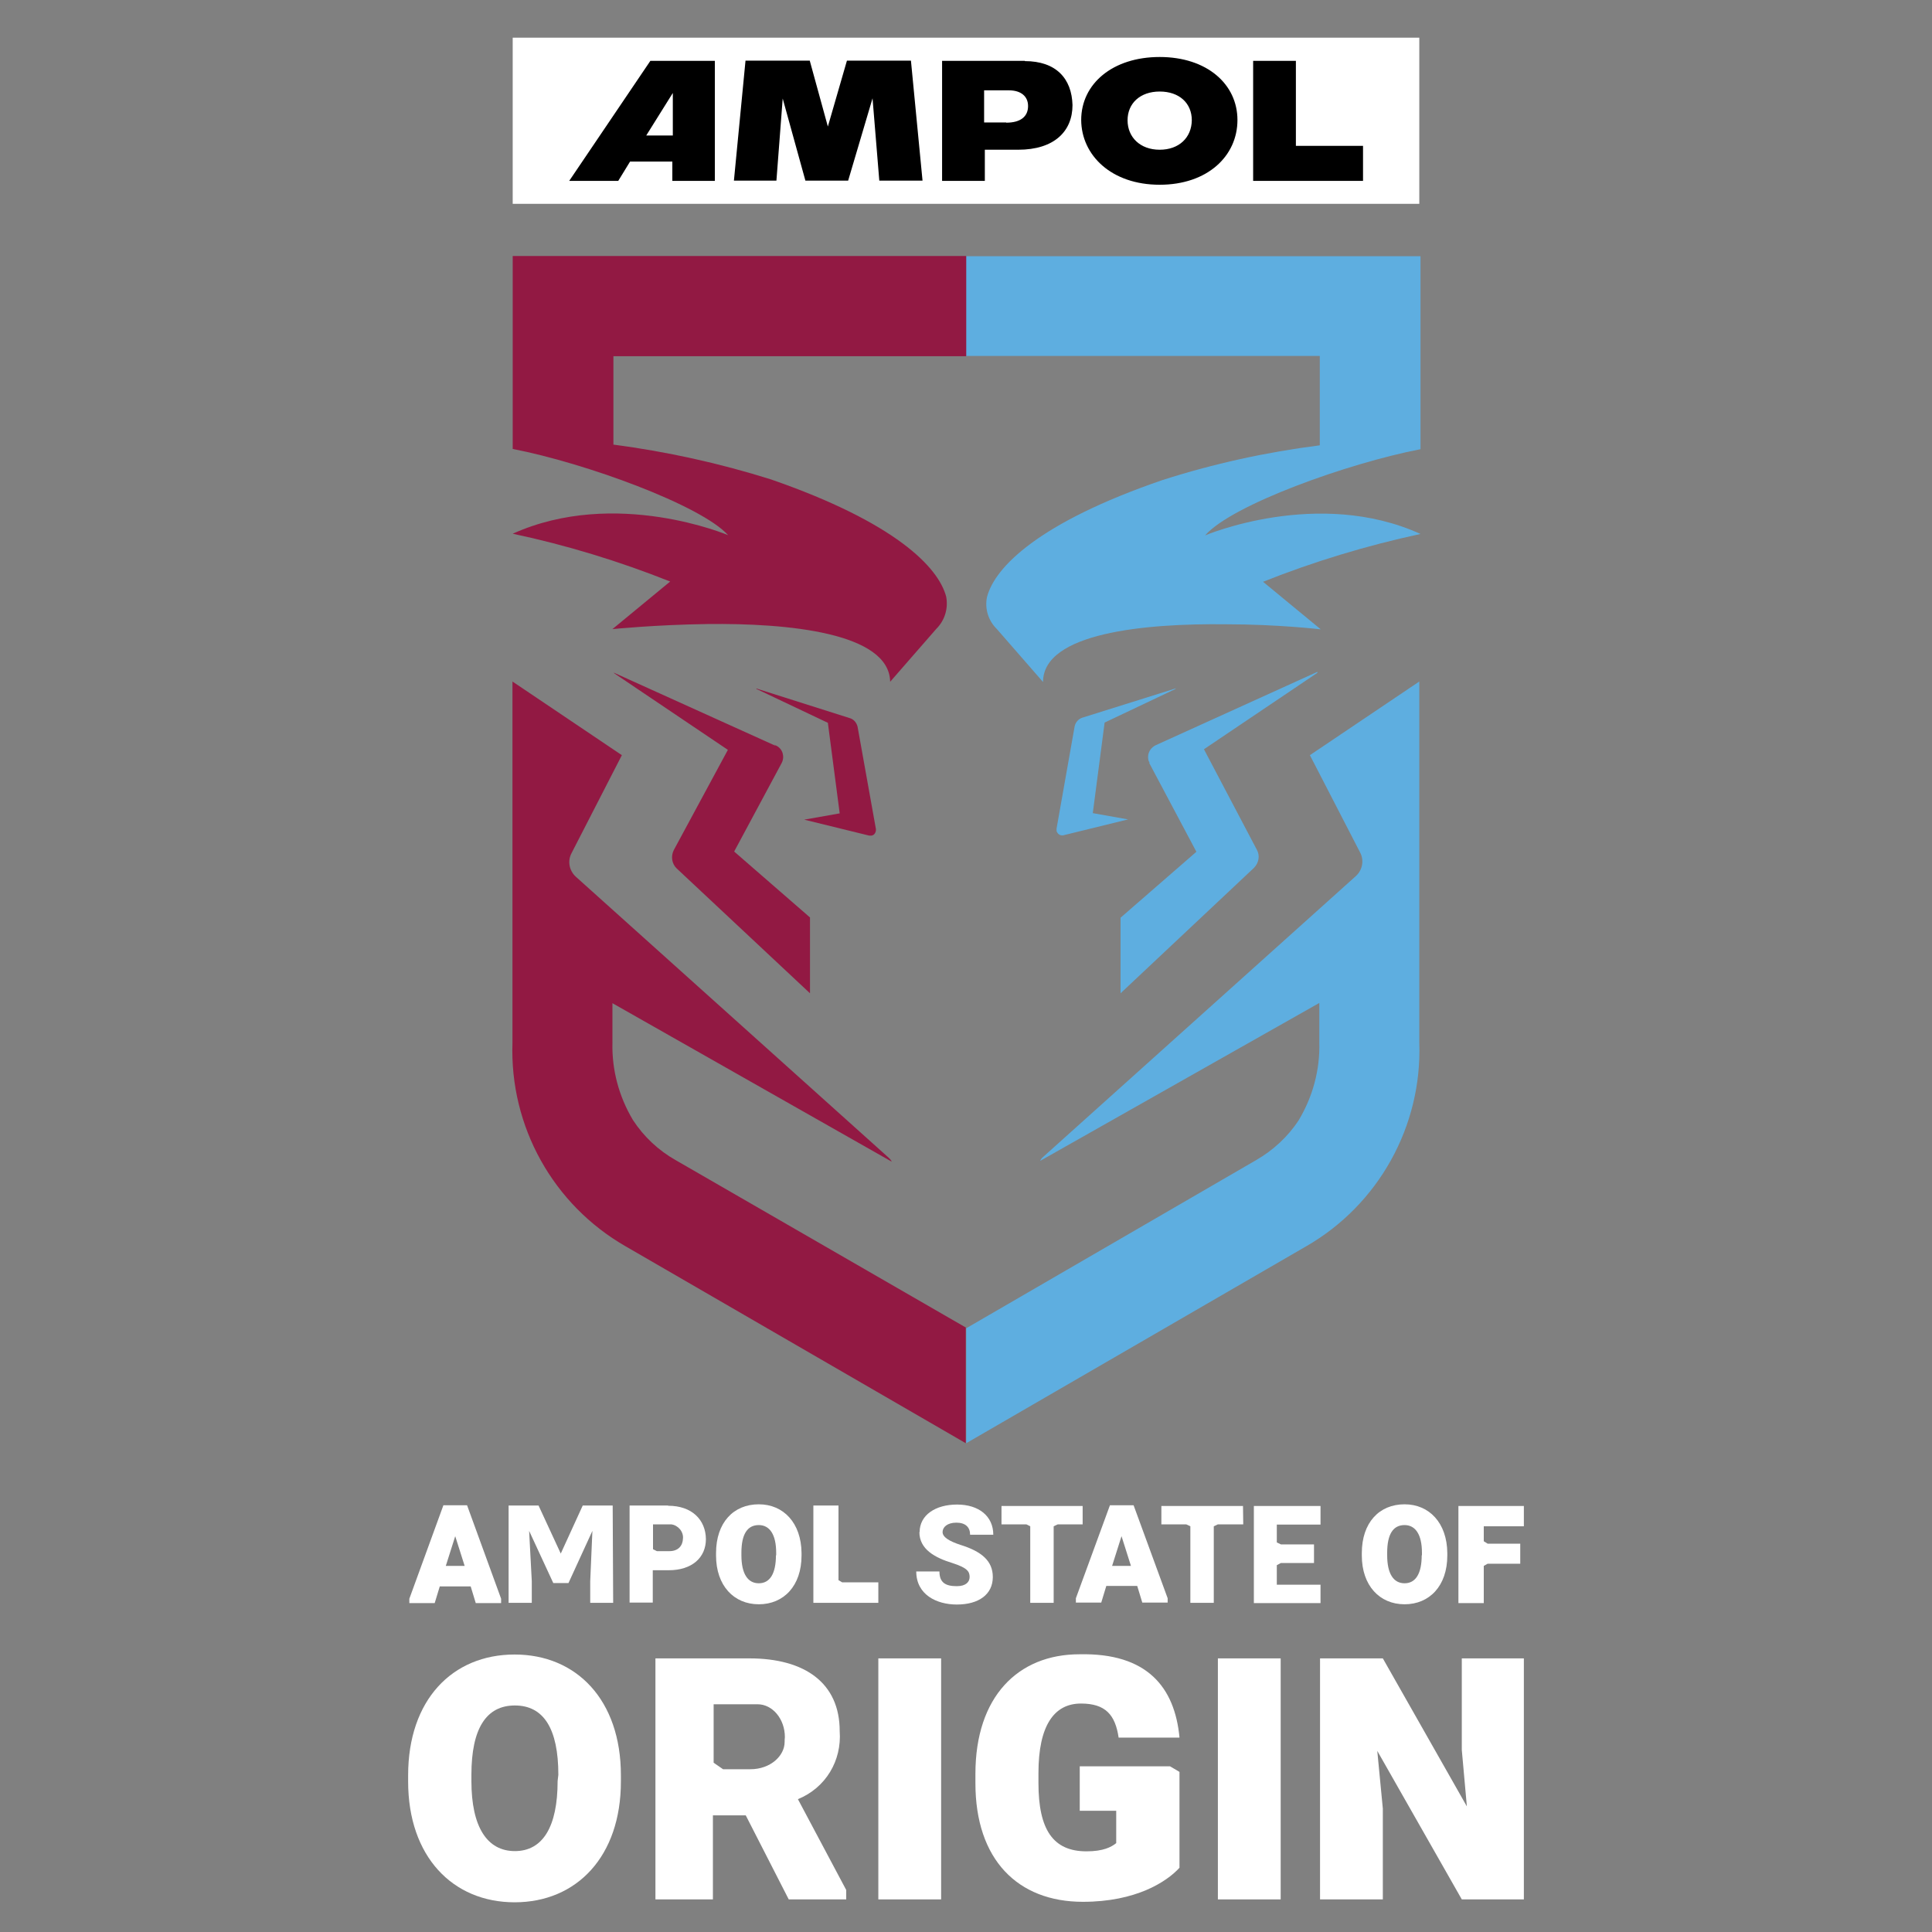 <?xml version="1.0" encoding="UTF-8"?>
<svg id="tournaments" xmlns="http://www.w3.org/2000/svg" width="80" height="80" viewBox="0 0 80 80">
  <rect x="0" y="0" width="80" height="80" fill="#808080" stroke="none"/>
  <defs>
    <style>
      .cls-1 {
        fill: #921943;
      }

      .cls-1, .cls-2, .cls-3, .cls-4, .cls-5 {
        stroke-width: 0px;
      }

      .cls-2 {
        fill: #000;
      }

      .cls-3 {
        fill: #5eaee0;
      }

      .cls-4 {
        fill-rule: evenodd;
      }

      .cls-4, .cls-5 {
        fill: #fff;
      }
    </style>
  </defs>
  <g id="ampol_state" data-name="ampol state">
    <g>
      <g>
        <path class="cls-3" d="M48.7,28.5l-.05.04-2.91,1.38-.49,3.75,1.46.26-2.69.66h-.05c-.1,0-.19-.08-.22-.18v-.1l.75-4.24c.04-.17.16-.3.31-.35l3.89-1.22ZM40.01,14.74h14.64v3.7c-2.21.28-4.4.76-6.52,1.44-5.13,1.76-6.94,3.61-7.26,4.84-.1.48.05.98.41,1.33l1.91,2.19c0-2.04,4.23-2.43,7.57-2.39,2.16,0,3.93.21,3.93.21l-2.39-1.97c2.11-.84,4.29-1.5,6.52-1.98-4.24-1.93-8.92.06-8.92.06,1.11-1.27,5.92-2.99,8.92-3.57v-7.99h-18.82v4.14ZM40.01,59.76l14.07-8.15c3-1.72,4.81-4.98,4.69-8.43v-14.96l-4.53,3.05,2.08,4.03c.17.32.1.72-.17.97l-12.96,11.64c-.05.04-.09.09-.12.16l11.56-6.54v1.64c.03,1.13-.27,2.24-.85,3.21-.45.69-1.06,1.25-1.77,1.66l-12,6.96v4.77ZM49.86,31.02l4.69-3.16v-.04l-6.7,3.04c-.18.09-.31.27-.31.48,0,.08.01.16.05.22.03.06,0,0,0,.04l1.95,3.67-3.14,2.73v3.13l5.52-5.19c.21-.21.26-.52.12-.76l-2.19-4.16Z"/>
        <path class="cls-1" d="M35.2,29.74c.16.05.27.19.31.35l.76,4.24c.01.13-.06.25-.18.27h-.1l-2.69-.66,1.47-.26-.49-3.75-2.91-1.38c-.05,0-.05-.04-.05-.04l3.88,1.23ZM40.01,10.6h-18.78v7.99c3,.58,7.8,2.33,8.92,3.57,0,0-4.66-1.98-8.92-.06,2.22.47,4.41,1.14,6.52,1.98l-2.39,1.97s1.77-.18,3.93-.21c3.31-.04,7.53.35,7.57,2.39l1.91-2.19c.35-.35.5-.84.41-1.33-.32-1.23-2.12-3.08-7.26-4.86-2.13-.67-4.31-1.15-6.52-1.44v-3.66h14.61v-4.15h-.01ZM40.01,54.98l-12.03-6.94c-.71-.4-1.32-.97-1.77-1.66-.58-.97-.88-2.08-.85-3.21v-1.63l11.56,6.56s0-.05-.12-.16l-12.96-11.64c-.27-.25-.35-.65-.17-.98l2.08-4.05-4.53-3.05v14.96c-.12,3.47,1.69,6.71,4.69,8.43l14.08,8.15v-4.78h0ZM27.9,35.2c-.13.26-.08.57.12.76l5.52,5.17v-3.14l-3.14-2.73,1.97-3.67c.13-.26.04-.58-.22-.71-.26-.14,0,0-.04,0l-6.7-3.03.04.04,4.69,3.16-2.24,4.15Z"/>
        <g>
          <path class="cls-4" d="M21.23,1.56h37.54v6.88H21.23V1.56Z"/>
          <path class="cls-2" d="M53.66,6.04v-3.52h-1.77v4.97h4.55v-1.45h-2.78ZM48.02,6.2c-.81,0-1.33-.52-1.33-1.22s.52-1.19,1.33-1.19,1.33.48,1.33,1.19c-.01.72-.53,1.22-1.33,1.22M48.02,7.65c1.98,0,3.22-1.19,3.22-2.68s-1.27-2.61-3.22-2.61-3.25,1.11-3.25,2.61c.01,1.46,1.25,2.68,3.25,2.68M41.67,5.07h-.92v-1.33h1.02c.52,0,.8.26.8.65,0,.43-.3.69-.91.69M42.44,2.52h-3.43v4.97h1.77v-1.29h1.38c1.49,0,2.25-.76,2.25-1.85-.03-1.09-.67-1.82-1.98-1.82M38.2,7.48l-.48-4.97h-2.65l-.79,2.73-.75-2.73h-2.66l-.48,4.97h1.76l.26-3.4.94,3.4h1.77l1.01-3.41.28,3.41h1.78ZM26.76,5.61l1.1-1.76v1.76h-1.1ZM26.93,2.52l-3.36,4.97h2.03l.49-.8h1.75v.8h1.76V2.52h-2.66Z"/>
        </g>
      </g>
      <g>
        <path class="cls-5" d="M19.33,62.33h-.97l-1.41,3.87v.18h1.05l.21-.69h1.28l.21.69h1.05v-.18l-1.41-3.87ZM18.46,64.84l.39-1.23.39,1.23h-.78Z"/>
        <path class="cls-5" d="M46.93,62.33h-.97l-1.41,3.85v.18h1.05l.21-.69h1.28l.21.69h1.05v-.18l-1.41-3.85ZM46.05,64.84l.39-1.23.39,1.23h-.78Z"/>
        <path class="cls-4" d="M38.08,63.44c0-.7.65-1.14,1.55-1.14s1.5.48,1.5,1.25h-.96c0-.31-.19-.5-.57-.5s-.57.19-.57.39c0,.21.28.38.74.53.87.27,1.34.66,1.34,1.33,0,.72-.58,1.14-1.49,1.14-.84,0-1.68-.41-1.68-1.37h.96c0,.47.26.61.72.61.38,0,.53-.18.53-.38,0-.23-.1-.38-.72-.58-.72-.22-1.36-.57-1.36-1.28h0Z"/>
        <polygon class="cls-4" points="52.87 63.13 52.87 63.87 53.04 63.95 54.41 63.95 54.41 64.72 53.04 64.72 52.87 64.81 52.87 65.62 54.68 65.62 54.68 66.38 51.92 66.38 51.92 62.36 54.68 62.36 54.68 63.13 52.87 63.13"/>
        <path class="cls-5" d="M48.83,71.95h-2.51c-.14-.94-.54-1.41-1.56-1.41-1.11,0-1.76.91-1.76,2.88v.41c0,1.94.61,2.83,1.99,2.83.7,0,1.03-.18,1.23-.34v-1.34h-1.51v-1.84h3.74l.39.23v3.97c-.53.58-1.8,1.41-4,1.41-2.7,0-4.45-1.75-4.45-4.91v-.39c0-3.19,1.76-4.95,4.31-4.95,2.81-.06,3.94,1.37,4.14,3.44Z"/>
        <rect class="cls-5" x="36.37" y="68.67" width="2.6" height="9.98"/>
        <rect class="cls-5" x="50.43" y="68.67" width="2.6" height="9.98"/>
        <polygon class="cls-5" points="36.37 66.37 33.68 66.37 33.68 62.34 34.72 62.34 34.72 65.43 34.87 65.52 36.37 65.52 36.37 66.37"/>
        <polygon class="cls-4" points="25.39 66.37 24.44 66.37 24.44 65.47 24.53 63.39 23.54 65.55 22.91 65.55 21.91 63.39 22.02 65.47 22.02 66.37 21.06 66.37 21.06 62.34 22.3 62.34 23.22 64.33 24.13 62.34 25.37 62.34 25.39 66.37"/>
        <polygon class="cls-5" points="57.26 78.65 54.66 78.65 54.66 68.67 57.26 68.67 60.74 74.8 60.53 72.46 60.53 68.67 63.1 68.67 63.1 78.65 60.53 78.65 57.03 72.5 57.26 74.89 57.26 78.65"/>
        <path class="cls-5" d="M21.31,68.51c-2.59,0-4.41,1.89-4.41,5v.26c0,3.1,1.84,5,4.41,5s4.4-1.9,4.4-5v-.26c0-3.12-1.84-5-4.4-5ZM23.09,73.75c0,1.9-.62,2.9-1.77,2.9s-1.8-1-1.8-2.9v-.26c0-1.91.61-2.87,1.8-2.87s1.8.96,1.8,2.87l-.03.26h0Z"/>
        <path class="cls-5" d="M31.42,62.29c-1.05,0-1.77.76-1.77,2.02v.1c0,1.25.74,2.02,1.77,2.02s1.77-.76,1.77-2.02v-.1c-.01-1.25-.75-2.02-1.77-2.02ZM32.13,64.4c0,.76-.25,1.16-.71,1.16s-.72-.4-.72-1.16v-.1c0-.78.25-1.15.72-1.15.45,0,.72.39.72,1.15v.1h-.01Z"/>
        <path class="cls-5" d="M58.16,62.29c-1.05,0-1.77.76-1.77,2.02v.1c0,1.25.74,2.02,1.77,2.02s1.77-.76,1.77-2.02v-.1c-.01-1.25-.75-2.02-1.77-2.02ZM58.87,64.4c0,.76-.25,1.16-.71,1.16s-.72-.4-.72-1.16v-.1c0-.78.25-1.15.72-1.15.45,0,.72.39.72,1.15v.1h-.01Z"/>
        <path class="cls-4" d="M27.66,62.34h-1.59v4.02h.96v-1.34h.66c.96,0,1.54-.52,1.54-1.29-.01-.8-.58-1.38-1.56-1.38ZM28.28,63.71c-.01.28-.18.53-.59.52h-.49l-.16-.08v-1.03h.75c.28.03.52.3.49.59Z"/>
        <path class="cls-4" d="M33.04,74.5c1.15-.47,1.82-1.59,1.73-2.82,0-1.99-1.44-3.01-3.74-3.01h-3.89v9.98h2.38v-3.48h1.36l1.78,3.48h2.38v-.39l-2-3.76ZM32.49,72.13c0,.57-.58,1.13-1.42,1.13h-1.13l-.39-.27v-2.42h1.82c.62,0,1.13.61,1.13,1.36-.01.13-.01.1-.01.21Z"/>
        <path class="cls-4" d="M44.83,63.12h-1.03l-.17.08v3.17h-.97v-3.17l-.16-.08h-1.03v-.76h3.36s0,.76,0,.76Z"/>
        <path class="cls-4" d="M51.48,63.12h-1.05l-.17.08v3.17h-.97v-3.17l-.17-.08h-1.03v-.76h3.38s.01.76.01.76Z"/>
        <polygon class="cls-5" points="63.1 63.2 61.44 63.2 61.44 63.82 61.6 63.92 62.95 63.92 62.95 64.75 61.6 64.75 61.44 64.84 61.44 66.38 60.39 66.38 60.39 62.36 63.1 62.36 63.1 63.2"/>
      </g>
    </g>
  </g>
</svg>